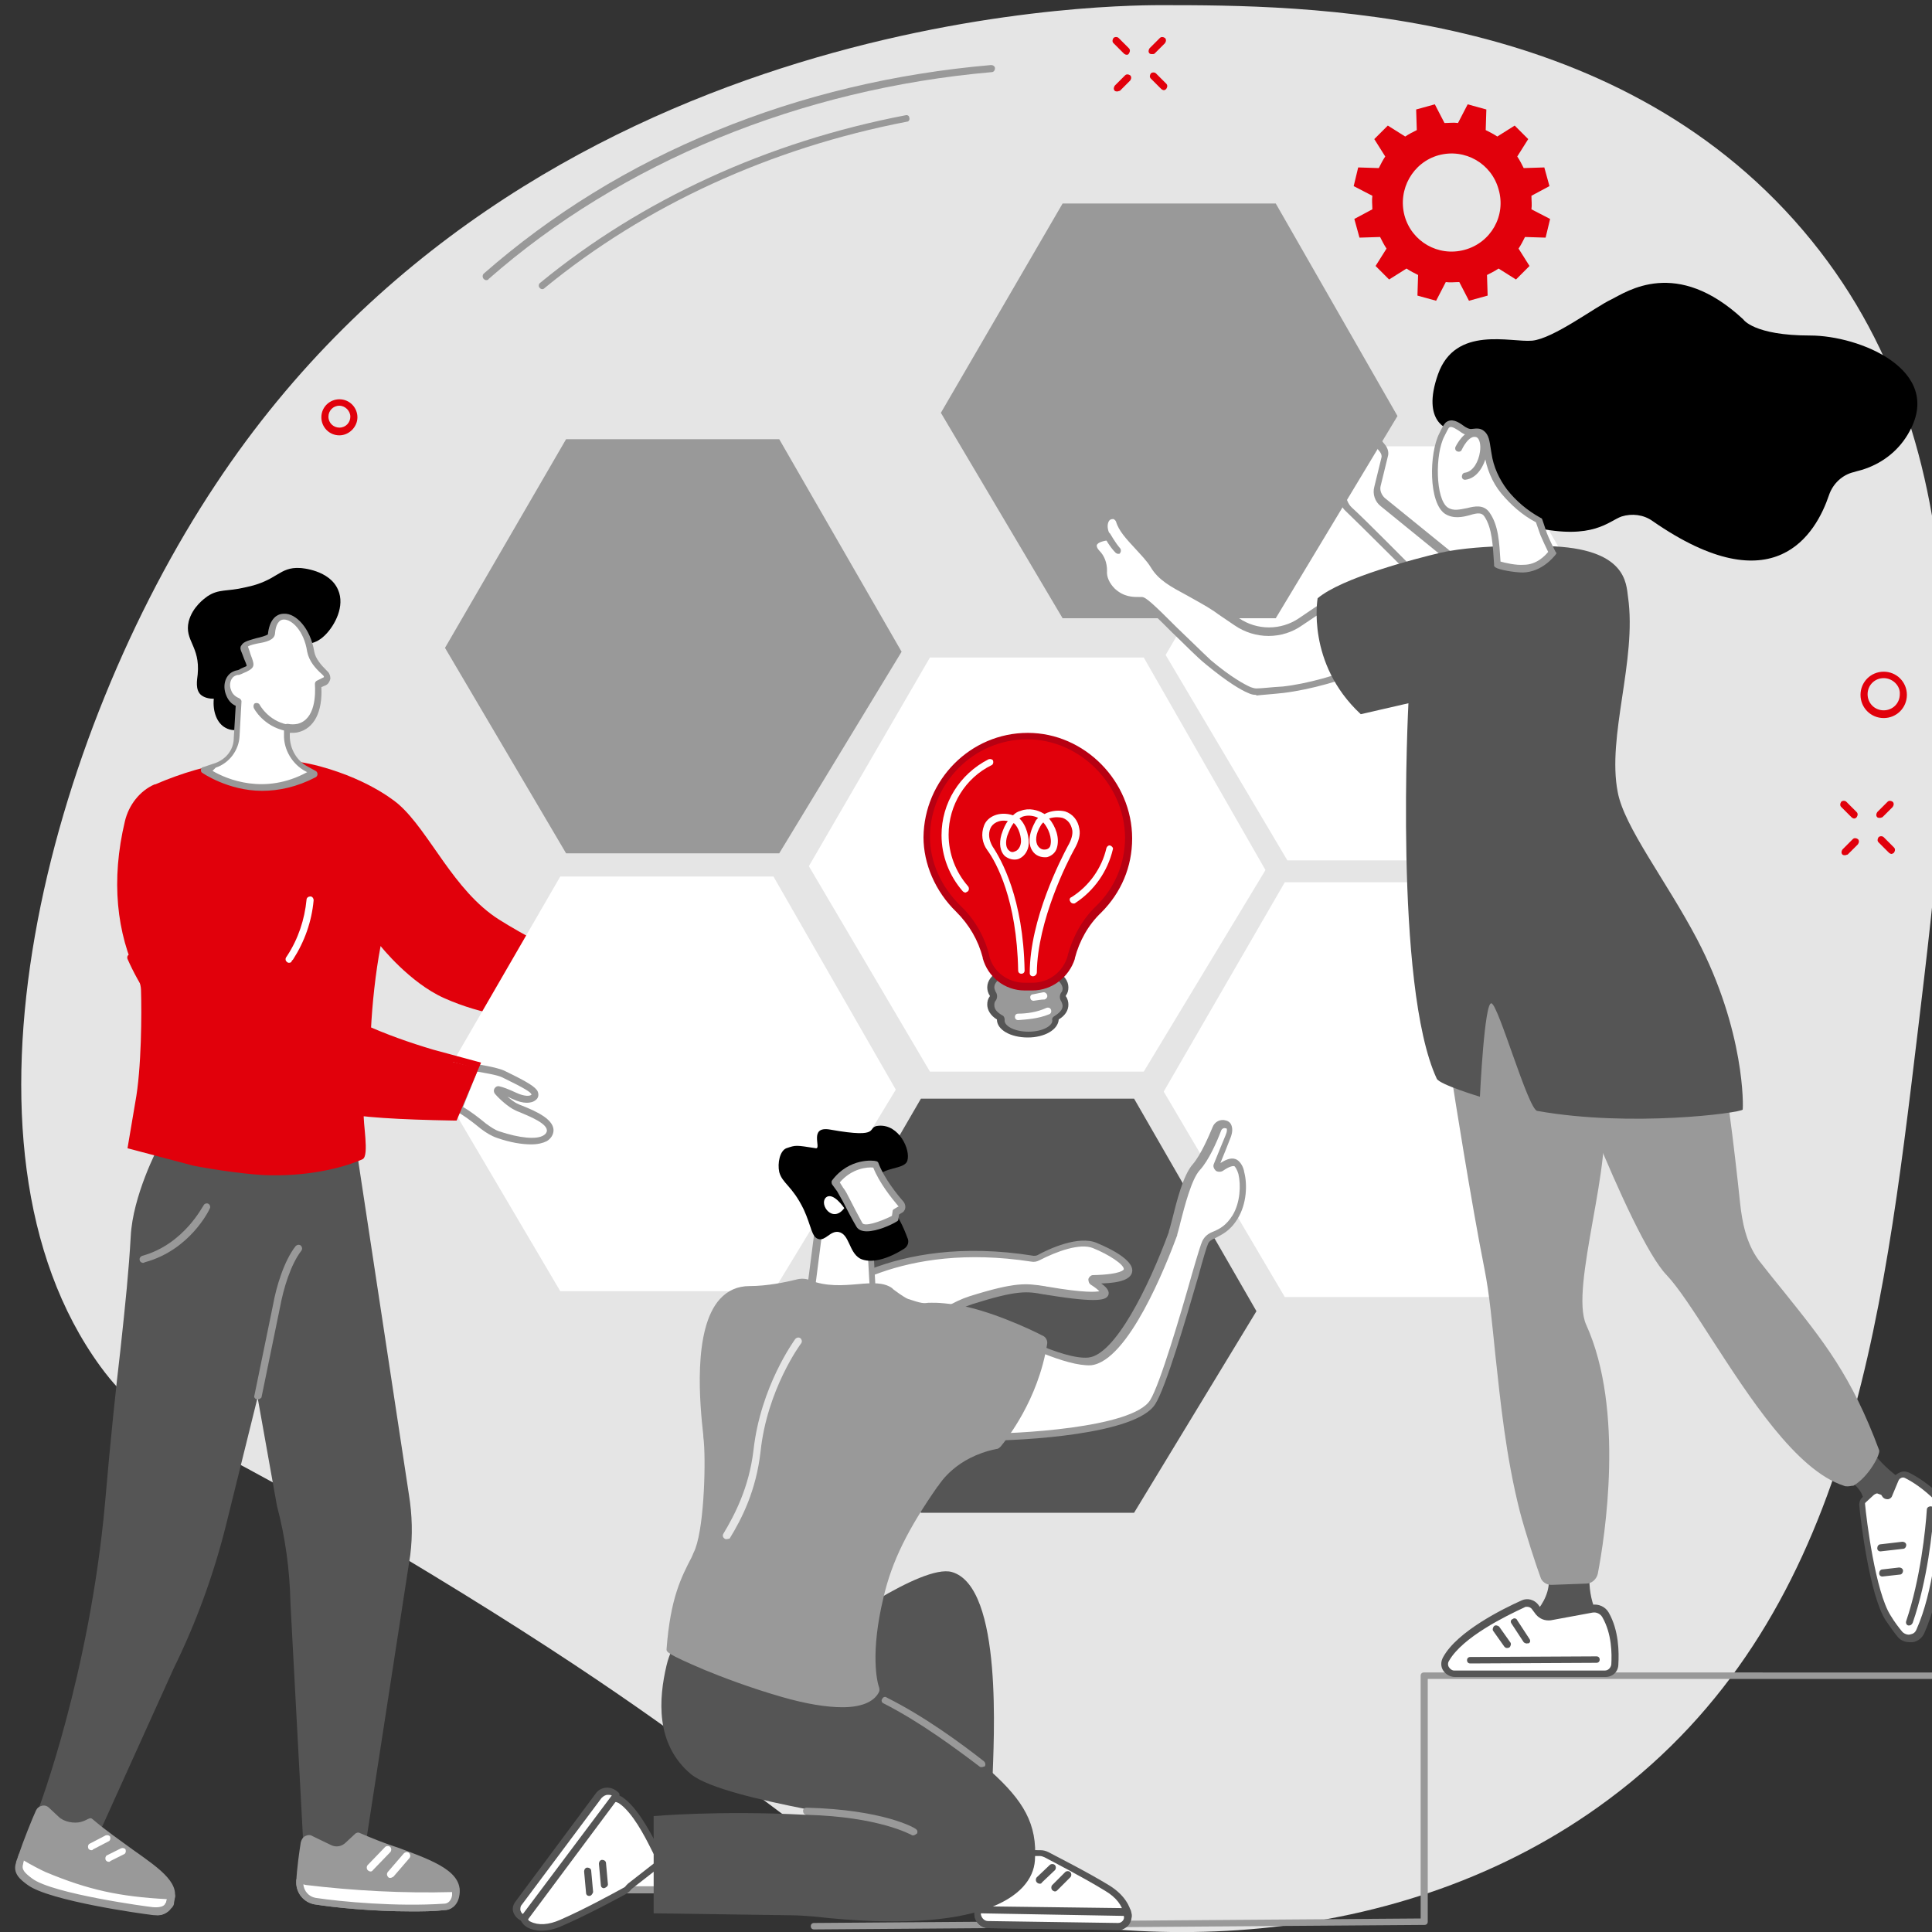 <?xml version="1.0" encoding="utf-8"?>
<!-- Generator: Adobe Illustrator 25.0.1, SVG Export Plug-In . SVG Version: 6.00 Build 0)  -->
<svg version="1.1" id="Layer_1" xmlns="http://www.w3.org/2000/svg" xmlns:xlink="http://www.w3.org/1999/xlink" x="0px" y="0px"
	 width="450px" height="450px" viewBox="0 0 300 300" style="enable-background:new 0 0 300 300;" xml:space="preserve">
<rect x="0" y="0" width="300" height="300" fill="#333333" stroke="none"/>
<style type="text/css">
	.st0{fill:#E5E5E5;}
	.st1{fill:#E1000B;}
	.st2{fill:#FFFFFF;}
	.st3{fill:#555555;}
	.st4{fill:#999999;}
	.st5{fill:#B70012;}
</style>
<g>
	<path class="st0" d="M180.2,0.8c-9.7,0-98.3,1.3-146.7,74.4C7.7,114-9.6,177.6,15.6,212.2c7.5,10.2,11.4,8,51.3,32.2
		c54.7,33.2,54.5,41.8,77.2,49.4c29.5,9.9,73.1,9.9,105.7-14.4c37.1-27.6,42.5-73.4,48-119.3c5.4-45,10.8-90.7-17.8-124.3
		C250.3,0.9,202.6,0.8,180.2,0.8z"/>
	<path class="st1" d="M240.6,28.9l-0.8-2.9l-3.2,0.1c-0.3-0.6-0.6-1.2-1-1.8l1.7-2.7l-2.1-2.1l-2.7,1.7c-0.6-0.4-1.2-0.7-1.8-1
		l0.1-3.2l-2.9-0.8l-1.5,2.9c-0.7-0.1-1.4,0-2.1,0l-1.5-2.9l-2.9,0.8l0.1,3.2c-0.6,0.3-1.2,0.6-1.8,1l-2.7-1.7l-2.1,2.1l1.7,2.7
		c-0.4,0.6-0.7,1.2-1,1.8l-3.2-0.1l-0.7,2.9l2.9,1.5c-0.1,0.7,0,1.4,0,2.1l-2.8,1.5l0.8,2.9l3.2-0.1c0.3,0.6,0.6,1.2,1,1.8l-1.7,2.7
		l2.1,2.1l2.7-1.7c0.6,0.4,1.2,0.7,1.8,1l-0.1,3.2l2.9,0.8l1.5-2.9c0.7,0.1,1.4,0,2.1,0l1.5,2.9l2.9-0.8l-0.1-3.2
		c0.6-0.3,1.2-0.6,1.8-1l2.7,1.7l2.1-2.1l-1.7-2.7c0.4-0.6,0.7-1.2,1-1.8l3.2,0.1l0.7-2.9l-2.9-1.5c0.1-0.7,0-1.4,0-2.1L240.6,28.9z
		 M227.4,38.8c-4.1,1.1-8.2-1.3-9.3-5.3c-1.1-4.1,1.3-8.3,5.3-9.4c4.1-1.1,8.2,1.3,9.3,5.3C233.9,33.5,231.5,37.7,227.4,38.8z"/>
	<polygon class="st2" points="177.6,166.4 144.4,166.4 125.6,134.5 144.4,102.1 177.6,102.1 196.5,135.1 	"/>
	<polygon class="st3" points="176.1,234.9 143,234.9 124.2,203 143,170.6 176.1,170.6 195.1,203.6 	"/>
	<polygon class="st2" points="232.6,201.4 199.5,201.4 180.7,169.5 199.5,137 232.6,137 251.6,170 	"/>
	<polygon class="st4" points="121,132.5 87.9,132.5 69.1,100.6 87.9,68.2 121,68.2 140,101.2 	"/>
	<polygon class="st2" points="233,133.6 199.9,133.6 181,101.7 199.9,69.3 233,69.3 252,102.3 	"/>
	<path class="st4" d="M165,155c-0.2-0.2-0.2-0.5,0-0.8c0.2-0.3,0.3-0.7,0.3-1c0-1.7-2.6-3-5.8-3c-3.2,0-5.8,1.4-5.8,3
		c0,0.4,0.1,0.7,0.3,1c0.2,0.2,0.2,0.5,0,0.8c-0.2,0.3-0.3,0.7-0.3,1c0,0.8,0.6,1.5,1.5,2c0,0.1,0,0.2,0,0.3c0,1.2,1.9,2.2,4.3,2.2
		c2.4,0,4.3-1,4.3-2.2c0-0.1,0-0.2,0-0.3c1-0.5,1.5-1.3,1.5-2C165.3,155.7,165.2,155.3,165,155z"/>
	<path class="st3" d="M159.6,161.1c-2.7,0-4.8-1.2-4.8-2.8c-1-0.6-1.5-1.5-1.5-2.3c0-0.5,0.1-0.9,0.4-1.3c0,0,0-0.1,0-0.1
		c-0.3-0.4-0.4-0.9-0.4-1.3c0-2,2.8-3.6,6.3-3.6c3.5,0,6.3,1.6,6.3,3.6c0,0.5-0.1,0.9-0.4,1.3c0,0,0,0.1,0,0.1
		c0.3,0.4,0.4,0.9,0.4,1.3c0,0.9-0.5,1.7-1.5,2.3C164.3,159.9,162.2,161.1,159.6,161.1z M159.6,150.8c-3.1,0-5.2,1.3-5.2,2.5
		c0,0.2,0.1,0.5,0.2,0.7c0.3,0.4,0.3,1,0,1.4c-0.2,0.2-0.2,0.5-0.2,0.7c0,0.6,0.4,1.1,1.3,1.6c0.2,0.1,0.3,0.4,0.3,0.6
		c0,0.1,0,0.1,0,0.2c0,0.8,1.5,1.7,3.7,1.7c2.2,0,3.7-0.9,3.7-1.7c0,0,0-0.1,0-0.1c-0.1-0.2,0.1-0.5,0.3-0.6c0.8-0.5,1.3-1,1.3-1.6
		c0-0.2-0.1-0.5-0.2-0.7c0,0,0,0,0,0c-0.3-0.4-0.3-1,0-1.4c0.2-0.2,0.2-0.5,0.2-0.7C164.8,152.1,162.6,150.8,159.6,150.8z"/>
	<path class="st1" d="M175.2,130.1c0-8.5-7.1-15.8-15.6-15.8c-8.5,0-15.6,7.1-15.6,15.6c0,4.3,2.1,8.4,4.9,11.2
		c2.1,2,3.6,4.6,4.3,7.4l0,0.1c0.7,2.7,3.2,4.6,6,4.6h1.2c2.8,0,5.3-1.9,6-4.6l0-0.1c0.7-2.8,2.2-5.3,4.2-7.4
		C173.4,138.4,175.2,134.4,175.2,130.1z"/>
	<path class="st5" d="M160.3,153.8h-1.2c-3.1,0-5.7-2.1-6.5-5l0-0.1c-0.7-2.7-2.1-5.1-4.1-7.1c-3.3-3.2-5.1-7.5-5.1-11.6
		c0.1-8.9,7.3-16.2,16.2-16.2c8.8,0,16.2,7.5,16.2,16.4c0,4.4-1.7,8.4-4.8,11.5c-2,1.9-3.4,4.4-4.1,7.1l0,0.1
		C166,151.7,163.4,153.8,160.3,153.8z M159.5,114.8c-8.3,0-15,6.8-15.1,15.1c0,3.9,1.7,7.8,4.8,10.8c2.2,2.1,3.7,4.8,4.4,7.6l0,0.1
		c0.6,2.5,2.9,4.2,5.5,4.2h1.2c2.6,0,4.8-1.7,5.5-4.2l0-0.1c0.8-2.9,2.3-5.6,4.4-7.6c2.9-2.8,4.5-6.6,4.5-10.7
		C174.6,121.8,167.7,114.8,159.5,114.8z"/>
	<path class="st2" d="M160.4,151.6C160.4,151.6,160.4,151.6,160.4,151.6c-0.3,0-0.5-0.2-0.5-0.5c0-8.4,4.9-17.8,5.9-19.7
		c0.6-1,0.8-1.9,0.7-2.5c-0.2-1-0.7-1.6-1.5-1.9c-0.4-0.1-1.2-0.2-2.1,0.1c1,1.2,1.7,3,1.2,4.6c-0.2,0.7-0.8,1.2-1.5,1.4
		c-0.9,0.1-1.8-0.2-2.3-1c-0.4-0.6-0.9-2,0.4-4.4c0.1-0.3,0.3-0.5,0.5-0.7c-0.6-0.3-1.5-0.5-2.4-0.2c-0.2,0.1-0.4,0.2-0.5,0.3
		c1.1,1,1.6,3.1,1.4,4.3c-0.2,1-0.8,1.7-1.6,2c-0.7,0.2-1.5,0-2.1-0.5c-0.7-0.7-0.9-1.9-0.5-3.3c0.3-0.9,0.6-1.6,1-2.1
		c-1.4-0.3-2.4,0.4-2.7,1.1c-0.4,0.9-0.2,1.9,0.3,2.8c1.4,2.1,4.8,8.1,5,19.3c0,0.3-0.2,0.5-0.5,0.5c-0.3,0-0.5-0.2-0.5-0.5
		c-0.2-11-3.4-16.8-4.8-18.7c-0.8-1.1-1-2.5-0.5-3.8c0.5-1.4,2.4-2.3,4.5-1.6c0.4-0.4,0.8-0.6,1.2-0.7c1.3-0.5,2.7-0.1,3.5,0.4
		c0.1,0,0.1,0.1,0.2,0.1c1.1-0.6,2.4-0.6,3.2-0.4c1.2,0.4,2,1.4,2.2,2.7c0.2,0.9-0.1,2-0.8,3.2c-1,1.8-5.7,11-5.8,19.1
		C161,151.3,160.7,151.6,160.4,151.6z M157.4,127.8c-0.4,0.5-0.7,1.2-1,2c-0.3,1-0.2,1.8,0.2,2.2c0.3,0.3,0.6,0.4,1,0.2
		c0.4-0.1,0.8-0.6,0.9-1.2C158.7,130.2,158.2,128.4,157.4,127.8z M162,127.7c-0.1,0.1-0.3,0.3-0.4,0.5c-0.8,1.3-0.9,2.5-0.4,3.2
		c0.3,0.4,0.7,0.6,1.2,0.5c0.2,0,0.6-0.2,0.7-0.6C163.4,130.1,162.8,128.6,162,127.7z"/>
	<path class="st2" d="M166.7,140.3c-0.2,0-0.4-0.1-0.5-0.3c-0.2-0.3-0.1-0.6,0.2-0.7c2.7-1.7,4.7-4.5,5.4-7.6
		c0.1-0.3,0.4-0.5,0.6-0.4c0.3,0.1,0.5,0.4,0.4,0.6c-0.8,3.4-2.9,6.4-5.8,8.3C166.9,140.3,166.8,140.3,166.7,140.3z"/>
	<path class="st2" d="M149.9,138.6c-0.1,0-0.3-0.1-0.4-0.2c-2.1-2.4-3.3-5.5-3.3-8.7c0-5,2.8-9.5,7.3-11.8c0.3-0.1,0.6,0,0.7,0.2
		c0.1,0.3,0,0.6-0.2,0.7c-4.1,2-6.7,6.2-6.7,10.8c0,3,1.1,5.8,3,8c0.2,0.2,0.2,0.6,0,0.8C150.1,138.5,150,138.6,149.9,138.6z"/>
	<path class="st2" d="M160.5,155.4c-0.3,0-0.5-0.2-0.5-0.4c-0.1-0.3,0.1-0.6,0.4-0.6c0.5-0.1,1-0.2,1.5-0.3c0.3-0.1,0.6,0.1,0.7,0.4
		c0.1,0.3-0.1,0.6-0.4,0.7C161.7,155.2,161.2,155.3,160.5,155.4C160.6,155.4,160.6,155.4,160.5,155.4z"/>
	<path class="st2" d="M158.1,158.4c-0.3,0-0.5-0.2-0.5-0.5c0-0.3,0.2-0.5,0.5-0.5c1.2,0,2.9-0.2,4.4-0.9c0.3-0.1,0.6,0,0.7,0.3
		c0.1,0.3,0,0.6-0.3,0.7C161.2,158.2,159.4,158.3,158.1,158.4C158.1,158.4,158.1,158.4,158.1,158.4z"/>
	<path class="st3" d="M25,178c0,0-4.1,7.7-4.3,13.9c-0.4,9.7-1.8,18.2-3.9,41.5c-2.4,26.9-10.4,47.7-10.4,47.7c0.9,1.5,2.3,2.6,4,3
		c2.7,0.7,4.9-0.5,4.9-0.5l11.4-25c3.4-6.9,6.1-14.2,8-21.7l5.7-22.7l3.4,19.3c1.3,5,2,10.1,2.1,15.2l2,37.5l2.1,1
		c1.7,0.9,3.8,0.8,5.5-0.2l1.1-1.8l6.8-44.1c0.3-3.1,0.2-6.2-0.2-9.3l-8.2-54H25z"/>
	<path class="st3" d="M52.3,288.5c-1,0-1.9-0.2-2.8-0.6l-2.1-1c-0.2-0.1-0.3-0.3-0.3-0.5l-2-37.5c-0.1-5.1-0.8-10.2-2.1-15.1
		c0,0,0,0,0,0l-3-16.8l-5,20.2c-1.9,7.5-4.6,14.9-8,21.8l-11.3,25c-0.1,0.1-0.1,0.2-0.2,0.3c-0.1,0-2.4,1.2-5.3,0.5
		c-1.7-0.4-3.3-1.6-4.3-3.2c-0.1-0.1-0.1-0.3,0-0.5c0.1-0.2,8-21.1,10.4-47.6c0.9-10.5,1.7-17.9,2.4-23.9c0.8-7.4,1.3-12.3,1.6-17.6
		c0.3-6.3,4.2-13.8,4.4-14.1c0.1-0.2,0.3-0.3,0.5-0.3h29.6c0.3,0,0.5,0.2,0.5,0.5l8.2,54c0.5,3.1,0.6,6.3,0.2,9.4l-6.8,44.1
		c0,0.1,0,0.1-0.1,0.2l-1.1,1.8c0,0.1-0.1,0.1-0.2,0.2C54.5,288.2,53.4,288.5,52.3,288.5z M48.2,286l1.8,0.9
		c1.5,0.8,3.3,0.7,4.8-0.1l0.9-1.6l6.7-44c0.3-3,0.2-6.1-0.2-9.1l-8.1-53.5H25.3c-0.7,1.4-3.9,8-4.1,13.4
		c-0.2,5.4-0.8,10.3-1.6,17.7c-0.6,6-1.4,13.4-2.4,23.8C15,258.5,7.8,278.5,6.9,281c0.9,1.3,2.1,2.2,3.5,2.5c2,0.5,3.8-0.1,4.3-0.3
		L26,258.4c3.4-6.9,6.1-14.1,8-21.6l5.7-22.7c0.1-0.2,0.3-0.4,0.5-0.4c0.3,0,0.5,0.2,0.5,0.4l3.4,19.3c1.3,5,2,10.2,2.1,15.3
		L48.2,286z"/>
	<path class="st4" d="M6.1,281.5c-0.6,1.2-2,4.7-2.7,6.8c-0.4,1.3,0.2,2.8,1.4,3.4c3.5,1.7,12.2,3.4,19.4,5.2
		c0.5,0.1,1.5,0.1,2.1-1.1c2.2-4-5.4-6.8-12.2-12.6c0,0-0.5,0.3-1.3,0.5c-1.2,0.4-3-0.1-4-1l-1.5-1.4C6.9,280.9,6.4,281,6.1,281.5z"
		/>
	<path class="st4" d="M24.6,297.4c-0.2,0-0.3,0-0.5-0.1c-1.8-0.4-3.8-0.9-5.7-1.3c-5.7-1.3-11.2-2.5-13.8-3.9
		c-1.5-0.7-2.2-2.5-1.7-4.1c0.7-2.1,2.1-5.6,2.7-6.9c0,0,0,0,0,0c0.2-0.4,0.5-0.6,0.9-0.7c0.4-0.1,0.8,0,1.1,0.3l1.5,1.4
		c0.8,0.8,2.4,1.1,3.5,0.8c0.7-0.2,1.1-0.5,1.2-0.5c0.2-0.1,0.4-0.1,0.6,0.1c2.1,1.8,4.3,3.3,6.2,4.7c4.4,3.1,7.9,5.5,6.1,8.6
		C26.2,297,25.3,297.4,24.6,297.4z M6.6,281.7c-0.6,1.2-2,4.7-2.7,6.7c-0.4,1.1,0.1,2.2,1.1,2.7c2.5,1.3,8.1,2.5,13.5,3.8
		c1.9,0.4,3.9,0.9,5.7,1.3c0.2,0,0.9,0.2,1.5-0.8c1.2-2.2-1.3-4.1-5.8-7.2c-1.9-1.3-4-2.8-6-4.5c-0.2,0.1-0.6,0.3-1,0.4
		c-1.4,0.4-3.4-0.1-4.5-1.1l-1.5-1.4c-0.1-0.1-0.1-0.1-0.2,0C6.7,281.6,6.7,281.6,6.6,281.7z"/>
	<path class="st2" d="M3,289.2C3,289.2,3,289.3,3,289.2c-0.5,1.4,0.5,2.1,1.6,3c3.3,2.5,18.6,4.5,18.6,4.5s2,0.5,2.8-0.7
		c0.1-0.2,0.2-0.3,0.3-0.5c0.1-0.2,0.2-1.1,0.2-1.1c-7.7-0.3-12.7-1.5-19.2-4.2c-0.8-0.3-3.2-1.6-3.9-2.1
		C3.5,288.2,3.3,288.5,3,289.2z"/>
	<path class="st4" d="M24.2,297.4c-0.5,0-0.9-0.1-1-0.1c-0.9-0.1-15.5-2.1-18.9-4.6c-1.1-0.8-2.4-1.8-1.8-3.5c0,0,0,0,0-0.1
		c0,0,0,0,0,0c0.3-0.8,0.4-1.1,0.4-1.1c0.1-0.2,0.2-0.3,0.4-0.3c0.2,0,0.3,0,0.5,0.1c0.6,0.5,3,1.7,3.8,2c6.8,2.8,11.6,3.8,19.1,4.1
		c0.2,0,0.3,0.1,0.4,0.2c0.1,0.1,0.1,0.3,0.1,0.4c0,0.1-0.2,0.9-0.2,1.2c-0.1,0.3-0.2,0.4-0.3,0.5c0,0,0,0.1-0.1,0.1
		C26,297.2,25,297.4,24.2,297.4z M3.6,289.4L3.6,289.4c-0.3,0.9,0.2,1.4,1.4,2.3c3.2,2.4,18.2,4.4,18.4,4.4c0,0,0,0,0,0
		c0,0,1.7,0.3,2.2-0.4c0-0.1,0.1-0.1,0.1-0.2c0.1-0.1,0.1-0.1,0.1-0.2c0-0.1,0.1-0.3,0.1-0.4c-7.3-0.4-12.1-1.4-18.8-4.2
		c-0.7-0.3-2.4-1.2-3.4-1.8C3.7,289.1,3.6,289.2,3.6,289.4z"/>
	<path class="st2" d="M16.7,285.5l-2.5,1.3L16.7,285.5z"/>
	<path class="st2" d="M14.2,287.3c-0.2,0-0.4-0.1-0.5-0.3c-0.1-0.3,0-0.6,0.2-0.7l2.5-1.3c0.3-0.1,0.6,0,0.7,0.2
		c0.1,0.3,0,0.6-0.2,0.7l-2.5,1.3C14.4,287.3,14.3,287.3,14.2,287.3z"/>
	<path class="st2" d="M19.1,287.5l-2.2,1.1L19.1,287.5z"/>
	<path class="st2" d="M16.9,289.1c-0.2,0-0.4-0.1-0.5-0.3c-0.1-0.3,0-0.6,0.2-0.7l2.2-1.1c0.3-0.1,0.6,0,0.7,0.2
		c0.1,0.3,0,0.6-0.2,0.7l-2.2,1.1C17.1,289.1,17,289.1,16.9,289.1z"/>
	<path class="st4" d="M40,217.3c0,0-0.1,0-0.1,0c-0.3-0.1-0.5-0.3-0.4-0.6l2.9-14.1c0.5-2.8,1.7-6.8,3.5-9.1
		c0.2-0.2,0.5-0.3,0.8-0.1c0.2,0.2,0.3,0.5,0.1,0.8c-1.7,2.2-2.8,6-3.3,8.7l-2.9,14.1C40.5,217.1,40.3,217.3,40,217.3z"/>
	<path class="st4" d="M22.2,196.1c-0.2,0-0.5-0.2-0.5-0.4c-0.1-0.3,0.1-0.6,0.4-0.7c6.5-1.8,9.4-7.8,9.5-7.8
		c0.1-0.3,0.5-0.4,0.7-0.3c0.3,0.1,0.4,0.5,0.3,0.7c-0.1,0.3-3.1,6.5-10.1,8.4C22.3,196.1,22.3,196.1,22.2,196.1z"/>
	<path class="st4" d="M47.2,286.2c-0.2,1.4-0.6,3.9-0.7,6.2c-0.1,1.4,1,2.7,2.3,2.9c3.9,0.6,12.6,1.4,20.1,0.9
		c0.5,0,1.4-0.4,1.7-1.7c1-4.5-6.8-5.7-15.1-9.3l-1.5,1.4c-0.8,0.8-2,0.9-2.9,0.5l-2.9-1.4C47.9,285.4,47.3,285.7,47.2,286.2z"/>
	<path class="st4" d="M63.8,296.8c-6,0-11.9-0.6-15-1.1c-1.6-0.3-2.8-1.7-2.8-3.4c0.1-2.3,0.5-4.9,0.7-6.2c0,0,0,0,0,0
		c0.1-0.4,0.3-0.8,0.7-1c0.4-0.2,0.8-0.2,1.1,0l2.9,1.4c0.8,0.4,1.7,0.2,2.3-0.4l1.5-1.4c0.2-0.1,0.4-0.2,0.6-0.1
		c2.1,0.9,4.1,1.7,6,2.3c5.7,2.1,10.3,3.8,9.5,7.6c-0.3,1.5-1.4,2.1-2.2,2.1C67.3,296.8,65.6,296.8,63.8,296.8z M47.8,286.3
		c-0.2,1.3-0.6,3.8-0.7,6.1c0,1.1,0.8,2.1,1.9,2.3c4,0.6,12.6,1.4,20,0.9c0.2,0,1-0.1,1.2-1.3c0.6-2.8-2.8-4.2-8.8-6.4
		c-1.8-0.6-3.7-1.4-5.7-2.2l-1.2,1.2c-1,0.9-2.4,1.1-3.5,0.6l-2.9-1.4c-0.1,0-0.1,0-0.2,0C47.9,286.1,47.8,286.2,47.8,286.3z"/>
	<path class="st2" d="M46.6,292c0,0,0,0.2,0,0.3c-0.1,1.4,1,2.7,2.3,2.9c3.9,0.6,12.6,1.4,20.1,0.9c0.5,0,1.4-0.4,1.7-1.7
		c0.1-0.4,0.1-1.1,0.1-1.1l-0.5,0c-7.6,0.2-15.1-0.2-22.7-1.1L46.6,292z"/>
	<path class="st4" d="M63.8,296.8c-6,0-11.9-0.6-15-1.1c-1.6-0.3-2.8-1.7-2.8-3.4l0-0.3c0-0.2,0.1-0.3,0.2-0.4
		c0.1-0.1,0.3-0.1,0.4-0.1l1,0.1c7.5,0.9,15.1,1.3,22.6,1.1l0.5,0c0.3,0,0.5,0.2,0.6,0.5c0,0.1,0,0.8-0.1,1.3
		c-0.3,1.5-1.4,2.1-2.2,2.1C67.3,296.8,65.6,296.8,63.8,296.8z M47.1,292.6c0.1,1,0.8,1.9,1.9,2.1c4,0.6,12.6,1.4,20,0.9
		c0.2,0,1-0.1,1.2-1.3c0-0.1,0-0.3,0-0.5c-7.6,0.2-15.2-0.2-22.7-1.1L47.1,292.6z"/>
	<path class="st2" d="M57.5,290.6c-0.1,0-0.3-0.1-0.4-0.2c-0.2-0.2-0.2-0.6,0-0.8l2.7-2.8c0.2-0.2,0.6-0.2,0.8,0
		c0.2,0.2,0.2,0.6,0,0.8l-2.7,2.8C57.8,290.6,57.6,290.6,57.5,290.6z"/>
	<path class="st2" d="M60.6,291.6c-0.1,0-0.2,0-0.3-0.1c-0.2-0.2-0.3-0.5-0.1-0.8l2.5-2.9c0.2-0.2,0.5-0.3,0.8-0.1
		c0.2,0.2,0.3,0.5,0.1,0.8l-2.5,2.9C60.9,291.5,60.8,291.6,60.6,291.6z"/>
	<path class="st2" d="M92.8,157.1c0,0,3,0.9,4.1,0.9c1.2,0,4.3,0.2,4.9-0.4c0.7-0.7,0.9-2.3-2.2-2.3c-1.2,0-2.3-0.2-2.5-1
		c-0.3-1.1,2-0.8,3.1-0.8c1.5,0,5.6,1.5,6-0.2c0.3-1.5-2.4-2.9-6.5-3.4c-0.8-0.1-1.6,0-2.4,0.2c-1.2,0.3-3.2,0.8-4.2,0.7L92.8,157.1
		z"/>
	<path d="M99.2,158.6c-0.4,0-0.9,0-1.4,0c-0.3,0-0.6,0-0.9,0c0,0,0,0,0,0c-1.2,0-3.9-0.8-4.3-0.9c-0.2-0.1-0.4-0.3-0.4-0.5l0.3-6.2
		c0-0.3,0.3-0.5,0.6-0.5c0.8,0,2.2-0.2,4.1-0.7c0.9-0.2,1.7-0.3,2.6-0.2c3.2,0.4,5.7,1.3,6.6,2.6c0.3,0.5,0.5,1,0.4,1.5
		c-0.4,1.7-2.9,1.3-4.9,0.9c-0.6-0.1-1.2-0.2-1.6-0.2c-0.2,0-0.3,0-0.5,0c-0.5,0-1.7-0.1-2,0.1c0,0,0,0,0,0c0.1,0.5,1.3,0.6,1.9,0.6
		c1.7,0,2.7,0.4,3,1.2c0.3,0.8,0,1.5-0.5,1.9C101.7,158.5,100.6,158.6,99.2,158.6z M97,157.5c0.2,0,0.5,0,0.9,0
		c0.9,0,3.2,0.1,3.6-0.2c0.2-0.2,0.3-0.5,0.2-0.8c-0.1-0.1-0.4-0.6-2-0.6c-0.6,0-2.6,0-3-1.4c-0.1-0.4,0-0.7,0.2-0.9
		c0.5-0.6,1.6-0.6,2.9-0.5c0.2,0,0.4,0,0.5,0c0.4,0,1,0.1,1.7,0.3c1.1,0.2,3.5,0.7,3.7,0c0-0.2,0-0.4-0.2-0.6c-0.7-1-3-1.8-5.9-2.1
		c-0.7-0.1-1.4,0-2.2,0.2c-1.2,0.3-2.7,0.6-3.9,0.7l-0.3,5.2C94.3,157,96.1,157.5,97,157.5C96.9,157.5,96.9,157.5,97,157.5z"/>
	<path class="st1" d="M56.5,172.9c-0.2,1.2,0.9,6.6-0.2,7.1c-2.4,1.1-7.6,2.6-14.2,2.5c-3,0-9.1-0.9-12.1-1.5l-10.2-2.7l1.2-7.1
		c1-5.3,1-14.1,0.9-17.3c0-0.8-0.2-1.5-0.5-2.2c-3.3-6.8-4.2-15-2-24.2c0.6-2.5,2.3-4.7,4.6-5.7c0,0,0.1,0,0.1,0
		c8.1-3.5,17.1-5.1,25.6-2.8c8.1,2.2,12.2,5.9,12.2,5.9c4.8,4.2,8.5,13.4,15.6,17.9c8.3,5.2,15.5,7.6,15.5,7.6l-0.1,7.4
		c0,0-12,2.5-23.9-2.8c-5.4-2.4-9.9-8.1-9.9-8.1c-0.8,4.2-1.3,9-1.5,13l0.1,0.3c3.1,1.3,6.2,2.4,9.4,3.3l6.8,1.9l-3.3,8.2
		C64.7,173.4,60.2,173.2,56.5,172.9L56.5,172.9z"/>
	<path class="st2" d="M44.9,149.5c-0.1,0-0.2,0-0.3-0.1c-0.3-0.2-0.3-0.5-0.2-0.7l0.2-0.3c1.7-2.6,2.7-5.6,3-8.7
		c0-0.3,0.3-0.5,0.6-0.5c0.3,0,0.5,0.3,0.5,0.6c-0.3,3.3-1.4,6.4-3.2,9.2l-0.2,0.2C45.3,149.4,45.1,149.5,44.9,149.5z"/>
	<polygon class="st2" points="120.1,200.5 87,200.5 68.2,168.6 87,136.1 120.1,136.1 139.1,169.2 	"/>
	<path class="st2" d="M73.7,165.7c0,0,3.4,0.5,4.5,1c1.1,0.6,4.5,2.1,4.8,2.9c0.3,0.8-0.8,1.6-3.1,0.6c-1.3-0.6-2.1-0.8-2.6-1
		c-0.2,0-0.3,0.2-0.2,0.3c0.6,0.7,1.9,1.9,3,2.4c1.5,0.7,5.6,2.1,5.2,3.9c-0.4,1.7-3.7,1.8-8,0.4c-0.8-0.3-1.6-0.7-2.3-1.3
		c-1.1-0.9-2.8-2.3-3.9-2.8L73.7,165.7z"/>
	<path class="st4" d="M82.5,177.7c-1.5,0-3.3-0.3-5.3-1c-0.9-0.3-1.7-0.8-2.5-1.4c-1.7-1.4-3-2.3-3.8-2.7c-0.3-0.1-0.4-0.4-0.3-0.7
		l2.5-6.4c0.1-0.2,0.3-0.4,0.6-0.3c0.1,0,3.5,0.5,4.7,1.1l0.2,0.1c3.3,1.6,4.6,2.4,4.9,3.1c0.2,0.5,0.1,1-0.3,1.3
		c-0.7,0.6-2,0.6-3.5-0.1c-0.3-0.1-0.6-0.3-0.9-0.4c0.5,0.4,1.1,0.9,1.6,1.1c0.2,0.1,0.4,0.2,0.7,0.3c2,0.8,5.3,2.2,4.8,4.2
		c-0.1,0.5-0.5,1-1,1.3C84.3,177.5,83.5,177.7,82.5,177.7z M71.9,171.9c1.1,0.6,2.5,1.7,3.6,2.6c0.7,0.5,1.4,1,2.1,1.2
		c3,1,5.7,1.3,6.8,0.6c0.3-0.2,0.4-0.3,0.5-0.6c0.3-1.2-2.8-2.4-4.2-3c-0.3-0.1-0.5-0.2-0.7-0.3c-1.1-0.5-2.5-1.8-3.1-2.5
		c-0.2-0.2-0.3-0.6-0.1-0.9c0.2-0.3,0.5-0.4,0.8-0.3c0.5,0.1,1.3,0.4,2.6,1c1.3,0.6,2.1,0.5,2.3,0.3c0.1-0.1,0-0.1,0-0.1
		c-0.1-0.3-1-0.9-4.3-2.5l-0.2-0.1c-0.8-0.4-2.8-0.7-3.9-0.9L71.9,171.9z"/>
	<path class="st1" d="M32.8,137.1l-10.7-9.3c-5.8,24.5,0.1,46.1,48.2,45.3l3.4-7.4C53.9,161.3,39.9,152.1,32.8,137.1z"/>
	<path class="st1" d="M70.9,174l-0.4,0c-17.2-0.3-22.7-1.3-32.8-6c-7.3-3.4-14.3-10.9-17.9-19.1c-0.1-0.3,0-0.6,0.3-0.7
		c0.3-0.1,0.6,0,0.7,0.3c3.5,8,10.3,15.3,17.4,18.6c9.9,4.6,15.3,5.6,32,5.9l3-7.3l-6.2-1.7c-3.8-1-7.5-2.4-11.1-4
		c-6.4-2.9-9.3-4.9-14.8-10c-3.9-3.7-7.8-11.6-7.9-12c-0.1-0.3,0-0.6,0.3-0.7c0.3-0.1,0.6,0,0.7,0.3c0,0.1,3.9,8.1,7.7,11.6
		c5.3,5,8.2,6.9,14.5,9.8c3.5,1.6,7.2,2.9,10.9,4l7.4,2L70.9,174z"/>
	<path d="M40.3,111.8c-1.2,1-3.6,2.2-5.3,1.2c-1.3-0.7-2-2.5-1.8-4.5c-0.6,0-1.4-0.1-2-0.6c-0.9-0.8-0.6-2.3-0.5-3.2
		c0.4-4.4-2.1-5.2-1.4-8.2c0.6-2.3,2.5-3.6,2.9-3.9c1.8-1.2,3-0.7,5.9-1.4c5-1,5.2-3.2,8.5-3c0.2,0,4.6,0.3,5.9,3.4
		c1.1,2.5-0.5,5.5-2,7c-2,2-3.3,0.9-5.3,2.5C41.7,104,44,108.8,40.3,111.8z"/>
	<path class="st2" d="M50.5,104.5l-0.2-0.2c-0.9-0.9-1.9-1.9-2.1-3.2c-0.8-5.4-5.6-7.6-6.1-2.7c-0.1,1.2-4.6,0.9-4.2,2.3
		c1.2,3.5,1.3,2.6-0.7,3.7c-0.2,0-0.4,0-0.7,0.1c-1,0.4-1.5,1.8-1,3c0.3,0.8,0.9,1.3,1.5,1.5l-0.3,5.4c-0.1,2-1.4,3.8-3.3,4.4
		l-1.8,0.6c0,0,8.2,5.9,17,0.3l-1.1-0.6c-2-1-3.2-3-3.1-5.3l0-1c0.6,0.1,1.1,0.1,1.7-0.1c2.4-0.6,3.4-3.3,3.1-6.8l1-0.5
		C50.8,105.5,50.9,104.8,50.5,104.5z"/>
	<path class="st4" d="M40.7,122.8c-5.3,0-9.3-2.8-9.3-2.8c-0.2-0.1-0.2-0.3-0.2-0.5c0-0.2,0.2-0.4,0.4-0.4l1.8-0.6
		c1.7-0.6,2.9-2.1,2.9-3.9l0.3-5c-0.7-0.3-1.2-0.9-1.5-1.7c-0.6-1.5-0.1-3.2,1.3-3.7c0.2-0.1,0.5-0.1,0.7-0.2
		c0.3-0.2,0.6-0.3,0.8-0.4c0.2-0.1,0.3-0.1,0.4-0.2c0-0.2-0.2-0.6-0.4-1.1c-0.1-0.3-0.3-0.8-0.5-1.3c-0.1-0.3-0.1-0.6,0.1-0.8
		c0.3-0.6,1.3-0.8,2.3-1.1c0.5-0.1,1.6-0.4,1.8-0.6c0.2-2,1.1-3.2,2.5-3.2c1.8-0.1,4.1,2.2,4.7,5.9c0.2,1.1,1.1,2.1,1.9,2.9l0.2,0.2
		c0.3,0.3,0.4,0.7,0.4,1.1c-0.1,0.4-0.3,0.8-0.7,1l-0.7,0.3c0.2,3.8-1.1,6.4-3.6,7c-0.4,0.1-0.8,0.1-1.3,0.1l0,0.5
		c0,2,1.1,3.9,2.9,4.8l1.1,0.6c0.2,0.1,0.3,0.3,0.3,0.5c0,0.2-0.1,0.4-0.3,0.5C46.1,122.2,43.3,122.8,40.7,122.8z M33,119.7
		c2.2,1.3,8.1,3.8,14.7,0.2l-0.2-0.1c-2.1-1.1-3.5-3.4-3.4-5.8l0-1.1c0-0.2,0.1-0.3,0.2-0.4c0.1-0.1,0.3-0.1,0.4-0.1
		c0.5,0.1,1,0.1,1.5,0c2.8-0.7,2.8-4.6,2.7-6.2c0-0.2,0.1-0.4,0.3-0.5l1-0.5c0.1,0,0.1-0.1,0.1-0.1c0,0,0-0.1-0.1-0.2c0,0,0,0,0,0
		l-0.2-0.2c-1-0.9-2-2-2.3-3.5c-0.5-3.3-2.4-5-3.6-5c-0.8,0-1.3,0.8-1.4,2.2c-0.1,1-1.4,1.3-2.6,1.5c-0.5,0.1-1.4,0.3-1.6,0.5
		c0.2,0.5,0.3,0.9,0.4,1.2c0.6,1.6,0.8,2-0.6,2.7c-0.2,0.1-0.5,0.2-0.9,0.4c-0.1,0-0.2,0.1-0.3,0.1c-0.2,0-0.3,0-0.5,0.1
		c-0.8,0.3-1.1,1.4-0.7,2.3c0.2,0.6,0.7,1,1.2,1.2c0.2,0.1,0.4,0.3,0.4,0.5l-0.3,5.4c-0.1,2.2-1.6,4.2-3.7,4.9L33,119.7z"/>
	<path class="st4" d="M44.5,113.5c0,0-0.1,0-0.1,0c-3.5-0.7-5-3.5-5-3.6c-0.1-0.3,0-0.6,0.2-0.7c0.3-0.1,0.6,0,0.7,0.2
		c0,0,1.3,2.5,4.3,3.1c0.3,0.1,0.5,0.3,0.4,0.6C45,113.3,44.8,113.5,44.5,113.5z"/>
	<path class="st4" d="M126.4,299.6c-0.3,0-0.5-0.2-0.5-0.5c0-0.3,0.2-0.5,0.5-0.5l94.2-0.7v-37.7c0-0.3,0.2-0.5,0.5-0.5H300
		c0.3,0,0.5,0.2,0.5,0.5s-0.2,0.5-0.5,0.5h-78.3v37.7c0,0.3-0.2,0.5-0.5,0.5L126.4,299.6C126.4,299.6,126.4,299.6,126.4,299.6z"/>
	<path class="st3" d="M289.6,223.6c0,0,1.4,2.9,4.8,5.5c1.3,1,0.1,4.3,0.1,4.3l-4.5,2.9c0-1.5-0.3-2.9-0.9-4.3c-0.6-1.4-3-3-4.1-4.2
		L289.6,223.6z"/>
	<path class="st2" d="M301.8,234.9c-0.2,3.3-0.9,12.5-3.6,18.4c-0.6,1.2-2.2,1.5-3.1,0.4c-0.5-0.6-1.1-1.4-1.9-2.6
		c-2.4-3.8-3.8-15.4-4.1-17.7c0-0.3,0.1-0.5,0.3-0.7l1.3-1.2c0.5-0.5,1.4-0.4,1.9,0.2l0.2,0.3c0.2,0.2,0.5,0.2,0.6-0.1l1-2.4
		c0.3-0.7,1.1-1,1.7-0.6c1.2,0.6,3,1.7,4.8,3.6C301.6,233.3,301.9,234.1,301.8,234.9z"/>
	<path class="st3" d="M296.5,255c-0.7,0-1.4-0.3-1.8-0.8c-0.6-0.7-1.2-1.6-1.9-2.6c-2.5-3.9-3.9-15.6-4.1-17.9
		c0-0.4,0.1-0.8,0.4-1.1l1.3-1.2c0.4-0.3,0.9-0.5,1.4-0.5c0.5,0,1,0.3,1.3,0.7l0,0.1l0.9-2.1c0.2-0.5,0.6-0.8,1.1-1
		c0.5-0.2,1-0.1,1.4,0.1c1.2,0.6,3.1,1.8,5,3.7c0.7,0.7,1,1.6,1,2.6c-0.2,3.6-1,12.6-3.7,18.6c-0.3,0.7-1,1.3-1.8,1.4
		C296.7,255,296.6,255,296.5,255z M291.5,231.9c-0.2,0-0.3,0.1-0.5,0.2l-1.3,1.2c-0.1,0.1-0.1,0.1-0.1,0.2c0.2,2.3,1.6,13.7,4,17.4
		c0.6,1,1.3,1.9,1.8,2.5c0.3,0.3,0.8,0.5,1.2,0.4c0.5-0.1,0.8-0.3,1-0.8c2.6-5.8,3.4-14.7,3.6-18.2c0-0.7-0.2-1.3-0.7-1.8
		c-1.8-1.8-3.5-2.9-4.7-3.5c-0.2-0.1-0.4-0.1-0.6,0c-0.2,0.1-0.3,0.2-0.4,0.4l-1,2.4c-0.1,0.3-0.4,0.5-0.7,0.5
		c-0.3,0-0.6-0.1-0.8-0.4l-0.2-0.3C292,232.1,291.8,232,291.5,231.9C291.5,231.9,291.5,231.9,291.5,231.9z"/>
	<path class="st3" d="M296.5,252.4c-0.1,0-0.1,0-0.2,0c-0.3-0.1-0.4-0.4-0.3-0.7c2.2-6.5,3-14.2,3.2-17.3c0-0.3,0.3-0.5,0.6-0.5
		c0.3,0,0.5,0.3,0.5,0.6c-0.2,3.1-1,10.9-3.3,17.5C296.9,252.2,296.7,252.4,296.5,252.4z"/>
	<path class="st3" d="M292.3,244.8c-0.3,0-0.5-0.2-0.5-0.5c0-0.3,0.2-0.6,0.5-0.6l2.6-0.3c0.3,0,0.6,0.2,0.6,0.5
		c0,0.3-0.2,0.6-0.5,0.6L292.3,244.8C292.4,244.8,292.4,244.8,292.3,244.8z"/>
	<path class="st3" d="M292,240.9c-0.3,0-0.5-0.2-0.5-0.5c0-0.3,0.2-0.6,0.5-0.6l3.4-0.4c0.3,0,0.6,0.2,0.6,0.5
		c0,0.3-0.2,0.6-0.5,0.6L292,240.9C292,240.9,292,240.9,292,240.9z"/>
	<path class="st3" d="M246.9,242.9l-0.1,2.4c0,1.9,0.4,3.7,1.2,5.4l0.1,0.2l-11.5,1.2c0,0,5-3.5,3.7-8.2
		C239.8,241.5,246.9,242.9,246.9,242.9z"/>
	<path class="st2" d="M249.3,259.9c0.8,0,1.5-0.6,1.5-1.4c0.1-1.8,0.1-5-1.4-7.7c-0.4-0.7-1.2-1.1-2-1l-6.5,1.2
		c-0.7,0.1-1.4-0.1-1.8-0.7l-0.6-0.8c-0.4-0.6-1.2-0.8-1.8-0.5c-2.7,1.2-9.7,4.7-11.9,8.6c-0.6,1,0.2,2.3,1.3,2.3H249.3z"/>
	<path class="st3" d="M249.3,260.4h-23.4c-0.7,0-1.4-0.4-1.8-1c-0.4-0.6-0.4-1.4,0-2.1c2.2-4,9.3-7.5,12.2-8.8
		c0.9-0.4,1.9-0.1,2.5,0.6l0.6,0.8c0.3,0.4,0.8,0.6,1.3,0.5l6.5-1.2c1-0.2,2.1,0.3,2.6,1.2c1.6,2.8,1.6,6.2,1.5,8
		C251.3,259.6,250.4,260.4,249.3,260.4z M237.1,249.5c-0.1,0-0.3,0-0.4,0.1c-2.8,1.3-9.6,4.6-11.7,8.3c-0.2,0.3-0.2,0.7,0,1
		c0.2,0.3,0.5,0.5,0.8,0.5h23.4c0.5,0,0.9-0.4,1-0.9c0.1-1.7,0.1-4.8-1.4-7.4c-0.3-0.5-0.9-0.8-1.5-0.7l-6.5,1.2
		c-0.9,0.1-1.7-0.2-2.3-0.9l-0.6-0.8C237.7,249.6,237.4,249.5,237.1,249.5z"/>
	<path class="st3" d="M228.3,258.3c-0.3,0-0.5-0.2-0.5-0.5c0-0.3,0.2-0.5,0.5-0.5l19.6-0.1c0,0,0,0,0,0c0.3,0,0.5,0.2,0.5,0.5
		c0,0.3-0.2,0.5-0.5,0.5L228.3,258.3C228.3,258.3,228.3,258.3,228.3,258.3z"/>
	<path class="st3" d="M237.1,255.2c-0.2,0-0.4-0.1-0.5-0.2l-1.9-2.9c-0.2-0.3-0.1-0.6,0.2-0.7c0.2-0.2,0.6-0.1,0.7,0.2l1.9,2.9
		c0.2,0.3,0.1,0.6-0.2,0.7C237.3,255.1,237.2,255.2,237.1,255.2z"/>
	<path class="st3" d="M234,255.9c-0.2,0-0.3-0.1-0.4-0.2l-1.7-2.4c-0.2-0.2-0.1-0.6,0.1-0.8c0.2-0.2,0.6-0.1,0.8,0.1l1.7,2.4
		c0.2,0.2,0.1,0.6-0.1,0.8C234.2,255.9,234.1,255.9,234,255.9z"/>
	<path class="st4" d="M239.4,143.7c2.3-13.5,20.2-10.3,25.9,13.1c2,8.3,3.6,22.4,4.4,30c0.3,3.2,1,6.6,3,9.1
		c8,10.3,13.4,15.4,18.6,29.3c0.1,0.2-1.4,3.5-3.8,4.9c-0.3,0.2-0.7,0.2-1,0.1c-10.6-3.4-21.5-26.6-27.3-32.6
		c-5.8-6.1-18.9-42-18.9-42S238,152,239.4,143.7z"/>
	<path class="st4" d="M286.9,230.8c-0.2,0-0.4,0-0.6-0.1c-7.4-2.4-14.7-13.8-20.6-22.9c-2.7-4.2-5.1-7.9-6.9-9.8
		c-5.8-6-18.2-40-19-42.1c-0.3-0.5-2.4-4.3-1-12.2c0.9-5.1,4-8.2,8.3-8.4c6.4-0.2,15,6.4,18.7,21.5c2,8.3,3.6,22.4,4.4,30
		c0.3,2.8,0.9,6.2,2.9,8.9c1.4,1.8,2.7,3.4,4,5c6,7.5,10.4,12.9,14.7,24.5c0.2,0.6-1.6,4.1-4,5.5
		C287.5,230.7,287.2,230.8,286.9,230.8z M239.9,143.8c-1.4,7.9,0.9,11.5,0.9,11.5l0.1,0.1c0.1,0.4,13.1,35.9,18.8,41.8
		c1.9,2,4.3,5.7,7,10c5.8,9,13,20.2,20,22.5c0.2,0.1,0.4,0,0.5-0.1c2-1.2,3.3-3.8,3.5-4.4c-4.2-11.3-8.5-16.6-14.5-24
		c-1.3-1.6-2.6-3.2-4-5c-2.2-2.8-2.8-6.5-3.1-9.4c-0.8-7.6-2.4-21.7-4.4-29.9c-3.6-14.5-11.6-20.9-17.6-20.7
		C243.5,136.4,240.7,139.2,239.9,143.8z M290.8,225.2L290.8,225.2L290.8,225.2z"/>
	<path class="st4" d="M226.2,168.3c0,0,2.9,18.5,4.9,28.5c2,10.1,1.8,23.1,5.5,37.7c0.9,3.4,2.5,8.2,3.2,10.2
		c0.2,0.5,0.7,0.9,1.2,0.9l5.5-0.1c0.6,0,1.1-0.4,1.2-1c0.9-4.8,4.2-25.1-1.8-38.4c-2.8-6.1,4.4-25.3,2.5-34.7
		c-1.6-7.4-5.9-29-5.9-29l-13.4,0.8C229,143.1,225.4,155.4,226.2,168.3z"/>
	<path class="st4" d="M240.9,246.1c-0.8,0-1.5-0.5-1.7-1.2c-0.7-1.9-2.3-6.8-3.2-10.2c-2.2-8.7-3-17-3.8-24.3
		c-0.5-4.8-0.9-9.4-1.7-13.4c-2-10-4.9-28.4-4.9-28.5l0-0.1c-0.8-12.9,2.9-25.3,2.9-25.4l0.1-0.4l14.2-0.9l0.1,0.5
		c0,0.2,4.3,21.7,5.9,29c1,4.7-0.3,11.8-1.5,18.5c-1.2,6.8-2.3,13.1-1,16c6,13.2,2.9,33,1.8,38.7c-0.2,0.8-0.9,1.5-1.8,1.5
		L240.9,246.1C240.9,246.1,240.9,246.1,240.9,246.1z M226.7,168.2c0.1,0.8,2.9,18.7,4.9,28.5c0.8,4.1,1.3,8.7,1.7,13.5
		c0.7,7.2,1.5,15.5,3.7,24.1c0.9,3.4,2.5,8.2,3.2,10.1c0.1,0.3,0.4,0.5,0.7,0.5c0,0,0,0,0,0l5.5-0.1c0.3,0,0.6-0.3,0.7-0.6
		c0.8-4,4.3-24.8-1.8-38.1c-1.5-3.2-0.3-9.8,0.9-16.7c1.2-6.7,2.4-13.6,1.5-18.1c-1.4-6.7-5.1-25.4-5.8-28.5l-12.5,0.8
		C228.9,145.7,226,156.8,226.7,168.2z"/>
	<path class="st2" d="M207.3,65.6c-0.9,0-1.5,0.6-1.3,1.5c0.1,0.6,0.8,1.8,1.6,2.8c1,1.3-0.3,7.1,1.9,9.1c2.2,2,10.7,10.6,10.7,10.6
		l5.9-2.4L214.6,78c-0.7-0.6-1-1.5-0.8-2.4L215,71c0.1-0.5,0-1-0.3-1.4l-2.1-2.6c-0.2-0.3-0.5-0.5-0.8-0.7c-0.5-0.3-1.2-0.4-1.8-0.2
		l-0.6,0.2C209.3,66.3,208,65.6,207.3,65.6z"/>
	<path class="st4" d="M220,90.3l-0.3-0.3c-0.1-0.1-8.6-8.6-10.7-10.6c-1.5-1.3-1.5-4.1-1.6-6.3c0-1.2-0.1-2.5-0.3-2.9
		c-0.6-0.8-1.5-2.3-1.7-3c-0.1-0.6,0-1.1,0.3-1.5c0.3-0.4,0.9-0.7,1.5-0.7c0.6,0,1.4,0.3,2.1,0.6c0,0,0.1,0,0.1,0l0.4-0.1
		c0.7-0.2,1.5-0.1,2.2,0.2c0.4,0.2,0.7,0.5,1,0.8l2.1,2.6c0.4,0.5,0.6,1.2,0.4,1.8l-1.1,4.5c-0.2,0.7,0.1,1.4,0.6,1.9l12.2,9.9
		L220,90.3z M207.3,66.2c-0.3,0-0.6,0.1-0.7,0.3c-0.1,0.2-0.1,0.4-0.1,0.6c0.1,0.4,0.7,1.5,1.5,2.6c0.5,0.6,0.5,1.9,0.6,3.5
		c0.1,2,0.1,4.5,1.3,5.6c2,1.8,9,8.9,10.5,10.4l4.7-1.9l-10.7-8.7c-0.9-0.7-1.3-1.9-1-3l1.1-4.5c0.1-0.3,0-0.6-0.2-0.9l-2.1-2.6
		c-0.2-0.2-0.4-0.4-0.7-0.6c-0.4-0.2-0.9-0.3-1.3-0.1l-0.7,0.2l-0.1,0c-0.1,0-0.2-0.1-0.5-0.2C208.6,66.5,207.8,66.2,207.3,66.2z"/>
	<path d="M211.9,70.3c-0.2,0-0.4-0.1-0.5-0.3c-0.6-1.1-2.5-3.8-4.1-3.8c0,0,0,0-0.1,0c-0.3,0-0.5-0.2-0.5-0.5c0-0.3,0.2-0.5,0.5-0.6
		c0,0,0,0,0.1,0c2.6,0,4.8,3.9,5.1,4.4c0.1,0.3,0,0.6-0.2,0.7C212.1,70.3,212,70.3,211.9,70.3z"/>
	<polygon class="st4" points="198.1,96 165,96 146.1,64.1 165,31.6 198.1,31.6 217,64.6 	"/>
	<path class="st2" d="M212.1,103.3c-3.6,1.7-8.9,3.2-12.9,3.6c-1.8,0.2-3.4,0.3-4.1,0.4c-0.4,0-0.8,0-1.2-0.2c-1-0.4-3-1.5-6.3-4.3
		c-3.4-2.9-9.5-9.6-10.4-9.6c-0.7,0-2.6,0.3-4.4-1.4c-1-0.9-1.4-2.1-1.4-3.2c0.1-1-0.3-2-1-2.7c-0.4-0.4-0.6-0.8-0.6-1.3
		c0.2-1.1,2.2-1.2,2.2-1.2c-1.7-3.1,1.4-4.2,1.9-2.5c0.5,2.1,3.7,4.4,5.3,6.9c1.7,2.7,4.9,3.6,9.6,6.5c1,0.6,2.1,1.4,3.3,2.2
		c3,2.1,6.9,2.1,9.9,0c1.6-1.1,3.1-2.1,4-2.6L212.1,103.3z"/>
	<path class="st4" d="M195,107.9c-0.4,0-0.8-0.1-1.2-0.3c-1-0.4-3.1-1.6-6.5-4.4c-1.5-1.2-3.4-3.2-5.3-5c-1.9-1.9-4.2-4.2-4.8-4.4
		c-0.1,0-0.2,0-0.3,0c-0.9,0-2.7,0.1-4.5-1.6c-1.1-1-1.6-2.3-1.6-3.6c0-0.9-0.3-1.7-0.8-2.3c-0.7-0.7-0.8-1.4-0.7-1.8
		c0.2-1,1.2-1.4,1.9-1.6c-0.5-1.4-0.1-2.3,0.2-2.7c0.4-0.6,1.1-0.9,1.8-0.7c0.6,0.1,1,0.6,1.2,1.2c0.3,1.1,1.4,2.3,2.6,3.6
		c0.9,1,1.9,2,2.6,3.1c1.1,1.7,2.8,2.7,5.3,4c1.2,0.7,2.6,1.4,4.2,2.4c0.9,0.6,2,1.3,3.3,2.2c2.8,1.9,6.5,1.9,9.3,0
		c1.9-1.3,3.2-2.2,4-2.6l0.4-0.2l6.9,10.4l-0.6,0.3c-3.5,1.7-9,3.2-13.1,3.7c-1.8,0.2-3.4,0.3-4.2,0.4
		C195.1,107.9,195,107.9,195,107.9z M177.2,92.7c0,0,0.1,0,0.1,0c0.6,0,1.7,1,5.5,4.8c1.9,1.8,3.8,3.7,5.2,5
		c3.2,2.7,5.3,3.8,6.2,4.2c0.3,0.1,0.6,0.2,0.9,0.2c0.8,0,2.3-0.2,4.1-0.3c3.7-0.4,8.7-1.8,12.1-3.3l-5.6-8.5
		c-0.8,0.5-1.9,1.2-3.5,2.3c-3.1,2.2-7.3,2.2-10.5,0c-1.3-0.9-2.4-1.6-3.2-2.2c-1.5-1-2.9-1.7-4.1-2.4c-2.6-1.4-4.5-2.4-5.7-4.4
		c-0.6-1-1.6-2-2.5-3c-1.3-1.4-2.5-2.7-2.9-4.1c-0.1-0.2-0.2-0.3-0.4-0.4c-0.2,0-0.5,0-0.7,0.3c-0.3,0.5-0.3,1.3,0.2,2.2l0.4,0.7
		l-0.8,0.1c-0.6,0.1-1.6,0.3-1.7,0.8c0,0.2,0.1,0.5,0.4,0.8c0.8,0.8,1.2,1.9,1.2,3.1c-0.1,1,0.4,2,1.2,2.8c1.4,1.3,2.8,1.3,3.7,1.3
		C177,92.7,177.1,92.7,177.2,92.7z"/>
	<path class="st4" d="M173.6,86c-0.1,0-0.3-0.1-0.4-0.2c-0.9-0.9-1.7-2.4-1.7-2.4c-0.1-0.3,0-0.6,0.2-0.7c0.3-0.1,0.6,0,0.7,0.2
		c0,0,0.8,1.4,1.5,2.2c0.2,0.2,0.2,0.6,0,0.8C173.9,86,173.8,86,173.6,86z"/>
	<path class="st3" d="M240.3,84.8c0,0-10.1-0.4-16.5,1c-4.2,1-15.4,3.9-19.2,7.1c0,0-1.8,10.1,6.7,18l7.4-1.7c0,0-2.3,43.9,4.4,58.3
		c0.4,0.9,6.7,2.8,6.7,2.8s0.7-14.9,1.8-14.5c1.1,0.3,5.7,16.5,7.1,16.7c14.6,2.6,31.6,0.3,31.9-0.2c0.1-0.3,0.4-12.2-7.1-26.5
		c-4.8-9.1-11.3-17.4-12.3-22.8c-1.7-8.7,3-20.5,1.6-30.3C252.5,90.6,252.6,85.1,240.3,84.8z"/>
	<path d="M225.1,66.7c0,0-4.5-1-1.8-8.6c2.7-7.6,11.3-4.9,14.6-5.2c3.3-0.3,9.9-5.3,12.3-6.4c2.4-1.2,10.1-6.6,20.5,3.1
		c0,0,1.6,2.5,10.4,2.5c7.6,0,20.7,5.3,15.4,14.9c-1.5,2.8-4,4.8-6.9,5.8c-0.5,0.2-1.1,0.3-1.7,0.5c-1.8,0.4-3.3,1.8-3.9,3.6
		c-2,5.9-8.4,17.2-27.4,4c-1.4-1-3.2-1.2-4.8-0.7c-2,0.7-4.4,3.7-13.5,1.7c-5.9-1.3-7.2-7.8-8.5-10.9
		C228.1,67.4,225.1,66.7,225.1,66.7z"/>
	<path class="st2" d="M230.9,70c-0.3-1.8-0.4-3.3-2.3-2.9c-1.4,0.3-2.7-2-3.9-1.1c-0.2,0.2-0.7,1.1-0.9,1.5
		c-1.6,3-1.6,10.3,0.7,11.8c2.3,1.5,5-1.3,6.3,0.6c1.3,2,1.5,4.6,1.6,7.7c0.5,0.3,2.8,0.7,4.1,0.7c2.7,0,4.3-2.3,4.4-2.5
		c-0.5-0.8-0.9-1.8-1.4-2.9c-0.3-0.6-0.7-2.1-0.7-2.1c-2.1-1.1-3.9-2.7-5.4-4.5c-1.3-1.7-2.2-3.7-2.5-5.9L230.9,70z"/>
	<path class="st4" d="M236.5,88.9c-1.3,0-3.7-0.4-4.3-0.8l-0.2-0.2l0-0.3c-0.2-3-0.3-5.6-1.5-7.4c-0.4-0.6-1-0.6-2.3-0.2
		c-1.1,0.3-2.5,0.6-3.8-0.2c-2.6-1.7-2.5-9.4-0.9-12.5l0.1-0.2c0.4-0.9,0.7-1.3,0.9-1.5c0.9-0.7,1.9-0.1,2.6,0.4
		c0.5,0.4,1.1,0.7,1.5,0.6c0.8-0.1,1.3-0.1,1.8,0.3c0.8,0.6,0.9,1.6,1.1,2.9l0.1,0.6c0.3,2.1,1.2,4,2.4,5.6c1.4,1.8,3.2,3.3,5.2,4.4
		l0.2,0.1l0.1,0.2c0,0,0.5,1.5,0.7,2.1c0.4,1,0.9,2,1.3,2.8l0.2,0.3l-0.2,0.3C241.3,86.4,239.5,88.8,236.5,88.9
		C236.6,88.9,236.5,88.9,236.5,88.9z M233,87.2c0.7,0.2,2.4,0.6,3.6,0.5c2,0,3.3-1.4,3.8-2c-0.4-0.8-0.8-1.7-1.2-2.6
		c-0.2-0.5-0.5-1.5-0.7-2c-2.1-1.1-3.9-2.7-5.4-4.5c-1.4-1.7-2.3-3.9-2.6-6.1l-0.1-0.6c-0.2-1-0.3-1.9-0.7-2.2
		c-0.2-0.1-0.5-0.2-1-0.1c-0.9,0.2-1.6-0.3-2.3-0.8c-0.8-0.5-1.1-0.6-1.4-0.4c-0.1,0.1-0.5,0.9-0.6,1.1l-0.1,0.2
		c-1.5,2.8-1.4,9.8,0.5,11.1c0.9,0.6,1.9,0.3,3,0.1c1.2-0.3,2.6-0.6,3.5,0.7C232.7,81.6,232.8,84.2,233,87.2z"/>
	<path class="st4" d="M227.5,74.5c-0.3,0-0.5-0.2-0.5-0.5c0-0.3,0.2-0.6,0.5-0.6c1.3-0.2,2.1-1.8,2.3-3.2c0.2-1.2-0.1-2.1-0.5-2.3
		c-1.2-0.5-2.3,1.9-2.3,1.9c-0.1,0.3-0.4,0.4-0.7,0.3c-0.3-0.1-0.4-0.4-0.3-0.7c0.6-1.2,2-3.1,3.7-2.4c0.9,0.4,1.4,1.7,1.2,3.4
		C230.5,72.3,229.4,74.3,227.5,74.5C227.5,74.5,227.5,74.5,227.5,74.5z"/>
	<polygon class="st2" points="104.5,293.4 95.5,293.4 98.7,287 106,287.7 	"/>
	<path class="st4" d="M104.5,294h-9.1c-0.2,0-0.4-0.1-0.5-0.3c-0.1-0.2-0.1-0.4,0-0.5l3.3-6.4c0.1-0.2,0.3-0.3,0.5-0.3l7.2,0.6
		c0.2,0,0.3,0.1,0.4,0.2c0.1,0.1,0.1,0.3,0.1,0.4l-1.4,5.8C105,293.8,104.8,294,104.5,294z M96.3,292.9h7.8l1.2-4.7l-6.2-0.5
		L96.3,292.9z"/>
	<path class="st2" d="M97.9,292.9l4.1-3.2c0.5-0.4,0.6-1.1,0.3-1.6c-0.8-1.4-3.1-6.7-5.9-8.6c-0.8-0.5-1.8-0.3-2.3,0.4l-12.4,16.7
		c-0.6,0.8-0.3,1.9,0.5,2.3c1,0.5,2.7,0.7,5.1-0.3c3.9-1.7,8.4-4.1,9.8-4.9c0.2-0.1,0.5-0.3,0.6-0.5C97.7,293,97.8,293,97.9,292.9z"
		/>
	<path class="st3" d="M84.1,299.8c-0.9,0-1.6-0.2-2.2-0.5c-0.5-0.3-0.9-0.7-1.1-1.3c-0.2-0.6,0-1.2,0.4-1.7l12.4-16.7
		c0.7-1,2.1-1.2,3.1-0.5c2.3,1.6,4.2,5.3,5.4,7.5c0.3,0.5,0.5,1,0.6,1.2c0.4,0.7,0.2,1.7-0.5,2.3l-4.1,3.2c0,0,0,0,0,0
		c0,0-0.1,0.1-0.1,0.1c-0.2,0.3-0.5,0.5-0.8,0.7c-1.3,0.7-5.9,3.2-9.8,4.9C86.1,299.6,85,299.8,84.1,299.8z M95.5,279.8
		c-0.4,0-0.7,0.2-1,0.5L82.1,297c-0.2,0.2-0.2,0.5-0.2,0.8c0.1,0.3,0.2,0.5,0.5,0.6c1.2,0.6,2.8,0.5,4.6-0.3
		c3.9-1.7,8.4-4.2,9.7-4.9c0.2-0.1,0.4-0.2,0.5-0.4c0.1-0.1,0.2-0.2,0.3-0.3l4.1-3.2c0.3-0.2,0.4-0.6,0.2-0.9
		c-0.2-0.3-0.4-0.7-0.7-1.3c-1-2-2.9-5.7-5-7.1C95.9,279.9,95.7,279.8,95.5,279.8z M97.9,292.9L97.9,292.9L97.9,292.9z"/>
	<path class="st2" d="M81.4,297.9C81.4,297.9,81.4,297.9,81.4,297.9c-0.1,0-0.3-0.1-0.4-0.1c-0.9-0.4-1.1-1.5-0.5-2.3L93,278.8
		c0.6-0.7,1.6-0.9,2.3-0.4c0.1,0.1,0.3,0.2,0.4,0.3c0,0,0,0,0,0L81.4,297.9z"/>
	<path class="st3" d="M81.4,298.4c-0.1,0-0.1,0-0.2,0c-0.1-0.1-0.3-0.1-0.4-0.2c-0.5-0.3-0.9-0.7-1.1-1.3c-0.2-0.6,0-1.2,0.4-1.7
		l12.4-16.7c0.7-1,2.1-1.2,3.1-0.5c0.1,0.1,0.3,0.2,0.4,0.3c0.1,0.1,0.2,0.2,0.2,0.4c0,0.1,0,0.3-0.1,0.4l-14.3,19.2c0,0,0,0,0,0
		C81.8,298.4,81.6,298.4,81.4,298.4z M81.4,297.9L81.4,297.9L81.4,297.9z M94.4,278.7c-0.4,0-0.7,0.2-1,0.5L81,295.8
		c-0.2,0.2-0.2,0.5-0.2,0.8c0.1,0.3,0.2,0.5,0.4,0.6L95,278.8C94.8,278.7,94.6,278.7,94.4,278.7z"/>
	<path class="st3" d="M93.8,293.2c-0.3,0-0.5-0.2-0.5-0.5l-0.3-3.3c0-0.3,0.2-0.6,0.5-0.6c0.3,0,0.6,0.2,0.6,0.5l0.3,3.3
		C94.4,292.9,94.1,293.1,93.8,293.2C93.8,293.2,93.8,293.2,93.8,293.2z"/>
	<path class="st3" d="M91.5,294.4c-0.3,0-0.5-0.2-0.5-0.5l-0.3-3.3c0-0.3,0.2-0.6,0.5-0.6c0.3,0,0.6,0.2,0.6,0.5l0.3,3.3
		C92,294.1,91.8,294.4,91.5,294.4C91.5,294.4,91.5,294.4,91.5,294.4z"/>
	<path class="st2" d="M161.6,287.8l-6.9-0.1c-0.5,0-0.9,0.3-1.1,0.8c-0.6,1.6-1.9,5.2-1.8,8.7c0,0.9,0.8,1.7,1.7,1.7l20.2,0.3
		c0.9,0,1.6-0.9,1.5-1.8c-0.2-1.2-1-2.7-3.1-4.1c-3.5-2.2-8-4.5-9.4-5.2C162.3,287.9,161.9,287.8,161.6,287.8z"/>
	<path class="st3" d="M173.7,299.7C173.7,299.7,173.6,299.7,173.7,299.7l-20.2-0.3c-1.2,0-2.2-1-2.2-2.2c-0.1-3.6,1.3-7.4,1.8-8.9
		c0.3-0.7,0.9-1.1,1.6-1.1l6.9,0.1c0.4,0,0.8,0.1,1.2,0.3c1.3,0.7,5.9,3,9.5,5.2c2.4,1.5,3.2,3.3,3.4,4.4c0.1,0.6-0.1,1.3-0.5,1.8
		C174.8,299.4,174.2,299.7,173.7,299.7z M154.7,288.2c-0.3,0-0.5,0.2-0.6,0.4c-0.6,1.4-1.9,5-1.8,8.4c0,0.7,0.5,1.2,1.1,1.2
		l20.2,0.3c0.3,0,0.5-0.1,0.7-0.3c0.2-0.2,0.3-0.6,0.2-0.9c-0.2-1.4-1.2-2.7-2.9-3.7c-3.6-2.2-8.1-4.5-9.4-5.2
		c-0.2-0.1-0.5-0.2-0.7-0.2L154.7,288.2C154.7,288.2,154.7,288.2,154.7,288.2z"/>
	<path class="st2" d="M175,296.9C175,296.9,175,296.9,175,296.9c0.1,0.1,0.1,0.3,0.1,0.4c0.2,1-0.5,1.8-1.5,1.8l-20.2-0.3
		c-0.9,0-1.6-0.8-1.7-1.7c0-0.2,0-0.4,0-0.5c0,0,0,0,0,0L175,296.9z"/>
	<path class="st3" d="M173.7,299.7C173.7,299.7,173.6,299.7,173.7,299.7l-20.2-0.3c-1.2,0-2.2-1-2.2-2.2c0-0.2,0-0.4,0-0.6
		c0-0.3,0.3-0.6,0.6-0.6l23.2,0.3c0,0,0,0,0,0c0.2,0,0.5,0.2,0.5,0.4c0,0.2,0.1,0.3,0.1,0.4c0.1,0.6-0.1,1.3-0.5,1.8
		C174.8,299.4,174.2,299.7,173.7,299.7z M152.3,297.1c0,0.6,0.5,1.2,1.1,1.2l20.2,0.3c0.3,0,0.5-0.1,0.7-0.3
		c0.2-0.2,0.3-0.5,0.2-0.8L152.3,297.1z"/>
	<path class="st3" d="M161.4,292.5c-0.1,0-0.3-0.1-0.4-0.2c-0.2-0.2-0.2-0.6,0-0.8l2-1.9c0.2-0.2,0.6-0.2,0.8,0
		c0.2,0.2,0.2,0.6,0,0.8l-2,1.9C161.7,292.5,161.6,292.5,161.4,292.5z"/>
	<path class="st3" d="M163.8,293.7c-0.1,0-0.3-0.1-0.4-0.2c-0.2-0.2-0.2-0.6,0-0.8l2-2c0.2-0.2,0.6-0.2,0.8,0c0.2,0.2,0.2,0.6,0,0.8
		l-2,2C164,293.7,163.9,293.7,163.8,293.7z"/>
	<path class="st3" d="M128.4,253.5C128.4,253.5,128.4,253.5,128.4,253.5c0.2-0.1,14.7-10.7,19.4-9.4c8,2.3,6.5,26.2,6.3,32.5
		c-0.2,6.2-26.4-12.9-27.3-14.5C125.9,260.5,128.3,253.6,128.4,253.5z"/>
	<path class="st3" d="M153.8,275C153.9,275,153.9,275.1,153.8,275c5.1,4.6,7.3,8.2,6.9,13.9c-0.4,5.6-8.4,11.6-34.3,8.7
		c-1.3-0.1-2.5-0.2-3.8-0.2l-21.1-0.3v-15.1c0,0,10.2-0.9,23.5-0.2c0.5,0,0.6-0.8,0.1-0.9c-6.6-1.3-15.1-3.2-17.8-5.4
		c-5.6-4.7-5-11.8-3.8-16.9c3.5-14.8,25.5,0.7,25.7,0.7c0,0,0,0,0,0c0,0,3,1.7,6.8,4.1L153.8,275z"/>
	<path class="st4" d="M141.8,285c-0.1,0-0.2,0-0.3-0.1c-0.1,0-4.9-2.8-16.3-3.1c-0.3,0-0.5-0.3-0.5-0.6c0-0.3,0.2-0.5,0.6-0.5
		c11.8,0.3,16.7,3.1,16.9,3.3c0.3,0.2,0.3,0.5,0.2,0.7C142.1,284.9,142,285,141.8,285z"/>
	<path class="st4" d="M152.4,274.4c-0.1,0-0.2,0-0.3-0.1c-3.7-2.8-9.2-6.9-14.9-9.8c-0.3-0.1-0.4-0.5-0.2-0.7
		c0.1-0.3,0.5-0.4,0.7-0.2c5.8,2.9,11.4,7,15.1,9.9c0.2,0.2,0.3,0.5,0.1,0.8C152.7,274.3,152.6,274.4,152.4,274.4z"/>
	<path class="st2" d="M125.9,203.2c2.6-2.5,13.9-10.9,34.5-7.7c0.3,0,0.6,0,0.9-0.1c1.4-0.7,6.1-3,8.8-1.9c3.1,1.2,9.9,5.1-0.2,5.3
		c-0.2,0-0.3,0.3-0.1,0.4c0.8,0.5,1.9,1.2,1.7,1.6c-0.4,1-5.7,0.2-8.8-0.3c-3.1-0.5-4.3-1-12,1.4c-4.8,1.5-11.2,7.1-13.8,9.2
		C137,211.1,125.7,203.4,125.9,203.2z"/>
	<path class="st4" d="M137,211.8l-0.3-0.2c-11.2-7.6-11.2-8-11.3-8.3l0-0.3l0.2-0.2c1.2-1.2,12.5-11.4,34.9-7.8c0.2,0,0.4,0,0.6-0.1
		c1.8-1,6.4-3.1,9.2-1.9c0.2,0.1,5.9,2.3,5.5,4.5c-0.2,1.1-1.7,1.7-4.8,1.8c1,0.7,1.3,1.3,1.1,1.8c-0.3,0.7-1.3,1.3-9.3,0
		c-0.2,0-0.4-0.1-0.7-0.1c-2.6-0.5-4.1-0.7-11.1,1.5c-4.6,1.5-10.8,6.7-13.4,9L137,211.8z M126.7,203.2c1.4,1.1,6.7,4.8,10.2,7.2
		c2.8-2.4,8.9-7.6,13.6-9.1c7.3-2.3,8.9-2,11.6-1.6c0.2,0,0.4,0.1,0.6,0.1c5.8,1,7.5,0.8,8,0.7c-0.2-0.2-0.5-0.5-1.3-1
		c-0.3-0.2-0.4-0.5-0.4-0.9c0.1-0.3,0.4-0.6,0.7-0.6c4.6-0.1,4.8-0.9,4.8-0.9c0.1-0.7-2.3-2.3-4.8-3.3c-2-0.8-5.6,0.5-8.3,1.9
		c-0.4,0.2-0.8,0.3-1.3,0.2C139.9,192.8,129.1,201.1,126.7,203.2z"/>
	<path class="st2" d="M155.8,206.7c0,0,9.2,4.9,13.4,4.5c5.9-0.6,12.5-18.7,12.9-19.9c0.5-1.2,1.7-8.1,3.6-10.1
		c1.4-1.5,2.7-4.6,3.2-6c0.2-0.6,0.8-0.9,1.4-0.7c0.5,0.2,0.9,0.6,0.4,1.9c-0.6,1.4-1.3,3.2-1.8,4.4c-0.2,0.4,0.3,0.7,0.6,0.5
		c0.8-0.6,1.7-1.1,2.4-0.7c1.2,0.7,1.8,5.2-0.1,8.3c-1.9,3.2-4,2.4-4.7,3.9c-0.6,1.5-6,21.4-8.1,24.8c-3.1,4.9-23.4,5.5-26.7,5.4
		C149.1,223,155.8,206.7,155.8,206.7z"/>
	<path class="st4" d="M153.2,223.7c-0.4,0-0.6,0-0.9,0c-0.5,0-0.8-0.2-1.1-0.6c-1.6-2.5,3.1-14.2,4-16.5l0.2-0.6l0.5,0.3
		c0.1,0,9.1,4.9,13.1,4.5c4.1-0.4,9.3-10.8,12.5-19.5l0-0.1c0.1-0.3,0.3-1,0.5-1.8c0.7-2.8,1.7-6.9,3.2-8.6c1.3-1.5,2.6-4.6,3.1-5.8
		c0.3-0.8,1.2-1.3,2.1-1c0.4,0.1,0.7,0.4,0.8,0.7c0.2,0.5,0.2,1.1-0.1,1.9c-0.5,1.3-1.1,2.8-1.6,4c1.1-0.7,1.9-0.9,2.6-0.5
		c0.6,0.4,1,1.2,1.1,1.9c0.5,1.9,0.4,4.9-1,7.2c-1.2,2-2.5,2.5-3.4,3c-0.7,0.3-1,0.5-1.2,0.9c-0.2,0.4-0.8,2.4-1.5,5
		c-2,6.9-5.1,17.4-6.7,19.9C176.5,222.8,158.5,223.7,153.2,223.7z M156.1,207.5c-2.1,5.2-4.9,13.5-3.9,15c0.1,0.1,0.1,0.1,0.2,0.1
		c4.8,0.1,23.5-0.8,26.2-5.2c1.5-2.4,4.7-13.2,6.5-19.6c0.9-3.1,1.4-4.7,1.6-5.1c0.4-0.8,1-1.2,1.8-1.5c0.9-0.4,1.9-0.9,2.9-2.5
		c1.2-2,1.3-4.7,0.9-6.4c-0.2-0.7-0.5-1.1-0.6-1.2c-0.2-0.1-0.8,0-1.8,0.7c-0.3,0.2-0.8,0.2-1.1,0c-0.3-0.3-0.5-0.7-0.3-1.1
		c0.5-1.2,1.2-3,1.8-4.4c0.3-0.7,0.2-0.9,0.2-1c0,0,0-0.1-0.2-0.1c-0.3-0.1-0.6,0.1-0.7,0.4c-0.6,1.6-1.9,4.6-3.3,6.1
		c-1.3,1.4-2.4,5.8-3,8.1c-0.2,0.9-0.4,1.5-0.5,1.9l0,0.1c-1.7,4.6-7.6,19.6-13.4,20.2C165.5,212.2,158.2,208.5,156.1,207.5z"/>
	<path class="st2" d="M125.8,201.2l1.7-13.3l7.5,3.7l0.5,9.2c0,1.8-1.5,2.9-1.5,2.9c-1.9,1.5-4.5,1.3-6.5,0l-0.5-0.3
		C126.3,203,125.8,202.1,125.8,201.2z"/>
	<path class="st4" d="M130.9,205.4c-1.2,0-2.5-0.4-3.7-1.1l-0.5-0.3c-0.9-0.6-1.5-1.6-1.5-2.8c0,0,0,0,0-0.1l1.7-13.2
		c0-0.2,0.1-0.3,0.3-0.4c0.2-0.1,0.3-0.1,0.5,0l7.5,3.7c0.2,0.1,0.3,0.3,0.3,0.5l0.5,9.2c0,2.1-1.7,3.3-1.7,3.4
		C133.4,205,132.2,205.4,130.9,205.4z M126.4,201.3c0,0.7,0.4,1.4,1,1.8l0.5,0.3c1.9,1.2,4.3,1.3,5.9,0c0,0,1.3-1,1.3-2.5l-0.5-8.9
		l-6.6-3.2L126.4,201.3z"/>
	<path d="M136.5,174.8c-2.2,0.1,0.8,2.1-7.6,0.6c-3.4-0.6-1.3,3-2.2,2.9c-3.2-0.5-3.1-0.5-4.6,0c-1,0.4-1.4,2.3-1.1,3.7
		c0.5,1.8,2,2.1,3.8,5.8c1.2,2.6,1.2,4.3,2.3,4.6c1.1,0.3,1.8-1.3,3.1-1.1c1.7,0.3,1.6,3.1,3.3,4.1c1.1,0.6,3.4,0.7,6.9-1.5
		c0.6-0.4,0.8-1.1,0.5-1.7c-0.3-0.8-0.7-1.8-1.2-2.7c-2.2-4.4-4-5.3-3.5-6.5c0.7-1.9,4.3-1.3,4.7-2.8
		C141.4,178.5,139.6,174.6,136.5,174.8z"/>
	<path class="st2" d="M129.7,183.6l0.8,1.1c0.4,0.5,0.7,1.1,1,1.6c0.5,1.1,1.5,2.9,2.1,3.9c0.9,1.4,5.5-1,5.5-1l0.2-1l0.5-0.3
		c0.1-0.1,0.2-0.1,0.3-0.2c0.2-0.3,0.1-0.6-0.1-0.8c-1-1.2-3.1-3.8-4-6.2C136,180.8,132.3,180.2,129.7,183.6z"/>
	<path class="st4" d="M134.6,191.2c-0.7,0-1.3-0.2-1.6-0.7c-0.6-1-1.6-2.9-2.1-3.9c-0.3-0.5-0.6-1.1-0.9-1.6l-0.8-1.1
		c-0.1-0.2-0.1-0.5,0-0.6c2.7-3.6,6.6-3.1,6.8-3c0.2,0,0.4,0.2,0.4,0.3c0.9,2.4,3,5,3.9,6c0.3,0.4,0.4,1,0.1,1.4
		c-0.1,0.2-0.3,0.3-0.5,0.4l-0.3,0.2l-0.1,0.7c0,0.2-0.1,0.3-0.3,0.4C138.4,190.2,136.2,191.2,134.6,191.2z M130.4,183.6l0.5,0.8
		c0.4,0.5,0.7,1.1,1,1.7c0.5,1,1.5,2.9,2,3.8c0.3,0.6,2.6-0.1,4.6-1.1l0.1-0.7c0-0.2,0.1-0.3,0.3-0.4l0.5-0.3c0,0,0.1,0,0.1,0
		c0-0.1,0-0.1,0-0.1c-1.1-1.3-3-3.7-3.9-6C134.7,181.2,132.3,181.4,130.4,183.6z"/>
	<path class="st2" d="M131.1,187.6c0,0-1.8-2.7-2.9-1.6C127.2,187.1,129.3,190,131.1,187.6z"/>
	<path class="st4" d="M109.9,223.9c0.3,3.4,0,14.1-1.7,17.4c-1.7,3.3-3.6,6.3-4.2,14.7c0,0.6,28.4,13.3,31.9,6.4
		c0.1-0.2,0.1-0.3,0.1-0.5c-0.3-1-1.4-5.5,0.7-14.2c1.4-5.9,4-11,8.5-17.3c0,0,0,0,0-0.1c0.2-0.4,2.7-4.6,9.3-6
		c0.2,0,0.3-0.1,0.4-0.2c0.9-1.1,5.7-7.1,7.1-15.7c0-0.3-0.1-0.6-0.4-0.7c-1.8-0.9-8.5-4-13.3-4.7c-5.7-0.8-3.4,0.5-7.5-0.9
		c-0.6-0.2-2.2-1.5-2.6-1.8c-2.4-1.7-7.6,0.9-12.6-1.1c-0.6-0.2-1.2-0.3-1.8-0.1c-1.5,0.4-4.4,1.1-7.3,1.1
		C106.7,200.2,109.6,220.4,109.9,223.9z"/>
	<path class="st4" d="M130.8,265.1c-2.4,0-5.6-0.5-9.4-1.6c-4.9-1.4-9.6-3.2-12-4.2c-5.9-2.5-5.9-2.8-5.9-3.2
		c0.6-8,2.3-11.2,3.9-14.3l0.3-0.7c1.6-3.1,1.9-13.4,1.6-17.1c0-0.3-0.1-0.7-0.1-1.2c-0.5-4.5-1.7-16.4,2.6-21.1
		c1.2-1.3,2.7-2,4.6-2c2.7,0,5.6-0.6,7.2-1c0.7-0.2,1.5-0.2,2.2,0.1c2.5,1,5.1,0.8,7.4,0.6c2.2-0.2,4-0.3,5.3,0.6l0.2,0.2
		c1.2,0.9,2,1.4,2.3,1.5c2.1,0.7,2.4,0.7,3.1,0.6c0.6,0,1.6-0.1,4.3,0.3c4.9,0.7,11.6,3.8,13.5,4.8c0.5,0.2,0.8,0.8,0.7,1.3
		c-1.4,8.7-6.3,14.8-7.2,15.9c-0.2,0.2-0.4,0.4-0.7,0.4c-6.3,1.3-8.7,5.3-9,5.7c0,0,0,0.1-0.1,0.1c-4.6,6.6-7.1,11.6-8.4,17.2
		c-2.1,8.7-1,13.2-0.7,14c0.1,0.3,0.1,0.6-0.1,0.9C135.6,264.3,133.7,265.1,130.8,265.1z M104.6,255.9c2.1,1.3,20.7,9.5,28.3,8
		c1.3-0.3,2.1-0.8,2.6-1.6c0,0,0-0.1,0-0.1c-0.4-1.2-1.4-5.8,0.7-14.5c1.3-5.7,3.8-10.8,8.5-17.5c0.3-0.5,2.9-4.8,9.7-6.3
		c0,0,0.1,0,0.1,0c0.9-1.1,5.6-7,7-15.4c0-0.1,0-0.1-0.1-0.2c-1.9-0.9-8.4-4-13.2-4.7c-2.6-0.4-3.5-0.3-4.1-0.3
		c-0.9,0.1-1.3,0.1-3.5-0.7c-0.5-0.2-1.5-0.9-2.6-1.7l-0.2-0.1c-1-0.7-2.6-0.6-4.6-0.4c-2.3,0.2-5.2,0.4-7.9-0.7
		c-0.5-0.2-1-0.2-1.5-0.1c-1.7,0.5-4.7,1.1-7.5,1.1c-1.5,0-2.8,0.5-3.8,1.6c-3.9,4.3-2.7,15.9-2.3,20.3c0.1,0.5,0.1,0.9,0.1,1.2
		c0.3,3.6,0,14.3-1.8,17.7l-0.3,0.7C106.8,245.2,105.1,248.3,104.6,255.9z"/>
	<path class="st0" d="M112.8,239c-0.1,0-0.2,0-0.3-0.1c-0.3-0.2-0.3-0.5-0.2-0.7c1.8-3,4-7.2,4.7-13c1.1-9.9,6.3-17,6.5-17.3
		c0.2-0.2,0.5-0.3,0.8-0.1c0.2,0.2,0.3,0.5,0.1,0.8c-0.1,0.1-5.3,7.2-6.3,16.8c-0.7,6.1-2.9,10.4-4.8,13.5
		C113.2,238.9,113,239,112.8,239z"/>
	<path class="st1" d="M52.7,67.6c-1.6,0-2.8-1.3-2.8-2.8c0-1.6,1.3-2.8,2.8-2.8c1.6,0,2.8,1.3,2.8,2.8
		C55.5,66.3,54.2,67.6,52.7,67.6z M52.7,63c-1,0-1.7,0.8-1.7,1.7c0,1,0.8,1.7,1.7,1.7c1,0,1.7-0.8,1.7-1.7
		C54.4,63.8,53.6,63,52.7,63z"/>
	<path class="st4" d="M75.5,43.5c-0.2,0-0.3-0.1-0.4-0.2c-0.2-0.2-0.2-0.6,0-0.8c10.5-9.2,22.6-16.7,36.1-22.2
		c13.4-5.5,27.7-8.9,42.7-10.2c0.3,0,0.6,0.2,0.6,0.5c0,0.3-0.2,0.6-0.5,0.6c-29.7,2.6-57.5,14-78.1,32.1
		C75.8,43.5,75.6,43.5,75.5,43.5z"/>
	<path class="st4" d="M84.2,44.9c-0.2,0-0.3-0.1-0.4-0.2c-0.2-0.2-0.2-0.6,0.1-0.8c15.7-12.9,35.3-21.9,56.7-26
		c0.3-0.1,0.6,0.1,0.6,0.4c0.1,0.3-0.1,0.6-0.4,0.6c-21.2,4.1-40.6,13-56.2,25.8C84.4,44.9,84.3,44.9,84.2,44.9z"/>
	<path class="st1" d="M292.5,111.5c-2,0-3.6-1.6-3.6-3.6c0-2,1.6-3.6,3.6-3.6c2,0,3.6,1.6,3.6,3.6
		C296.1,109.9,294.5,111.5,292.5,111.5z M292.5,105.3c-1.4,0-2.5,1.1-2.5,2.5c0,1.4,1.1,2.5,2.5,2.5c1.4,0,2.5-1.1,2.5-2.5
		C295.1,106.5,293.9,105.3,292.5,105.3z"/>
	<path class="st1" d="M174.9,8.5c-0.1,0-0.3-0.1-0.4-0.2l-1.6-1.6c-0.2-0.2-0.2-0.5,0-0.8c0.2-0.2,0.6-0.2,0.8,0l1.6,1.6
		c0.2,0.2,0.2,0.5,0,0.8C175.2,8.5,175.1,8.5,174.9,8.5z"/>
	<path class="st1" d="M180.7,14c-0.1,0-0.3-0.1-0.4-0.2l-1.6-1.6c-0.2-0.2-0.2-0.5,0-0.8c0.2-0.2,0.6-0.2,0.8,0l1.6,1.6
		c0.2,0.2,0.2,0.5,0,0.8C180.9,14,180.8,14,180.7,14z"/>
	<path class="st1" d="M173.5,14.2c-0.1,0-0.3,0-0.4-0.1c-0.2-0.2-0.2-0.5,0-0.8l1.6-1.6c0.2-0.2,0.5-0.2,0.8,0
		c0.2,0.2,0.2,0.5,0,0.8l-1.6,1.6C173.8,14.1,173.6,14.2,173.5,14.2z"/>
	<path class="st1" d="M178.9,8.4c-0.1,0-0.3,0-0.4-0.1c-0.2-0.2-0.2-0.5,0-0.8l1.6-1.6c0.2-0.2,0.5-0.2,0.8,0c0.2,0.2,0.2,0.5,0,0.8
		l-1.6,1.6C179.2,8.4,179.1,8.4,178.9,8.4z"/>
	<path class="st1" d="M287.9,127.1c-0.1,0-0.3-0.1-0.4-0.2l-1.6-1.6c-0.2-0.2-0.2-0.5,0-0.8c0.2-0.2,0.6-0.2,0.8,0l1.6,1.6
		c0.2,0.2,0.2,0.5,0,0.8C288.2,127,288.1,127.1,287.9,127.1z"/>
	<path class="st1" d="M293.7,132.6c-0.1,0-0.3-0.1-0.4-0.2l-1.6-1.6c-0.2-0.2-0.2-0.5,0-0.8c0.2-0.2,0.6-0.2,0.8,0l1.6,1.6
		c0.2,0.2,0.2,0.5,0,0.8C294,132.5,293.8,132.6,293.7,132.6z"/>
	<path class="st1" d="M286.5,132.8c-0.1,0-0.3,0-0.4-0.1c-0.2-0.2-0.2-0.5,0-0.8l1.6-1.6c0.2-0.2,0.5-0.2,0.8,0
		c0.2,0.2,0.2,0.5,0,0.8l-1.6,1.6C286.8,132.7,286.6,132.8,286.5,132.8z"/>
	<path class="st1" d="M291.9,127c-0.1,0-0.3,0-0.4-0.1c-0.2-0.2-0.2-0.5,0-0.8l1.6-1.6c0.2-0.2,0.5-0.2,0.8,0c0.2,0.2,0.2,0.5,0,0.8
		l-1.6,1.6C292.2,126.9,292.1,127,291.9,127z"/>
</g>
</svg>

